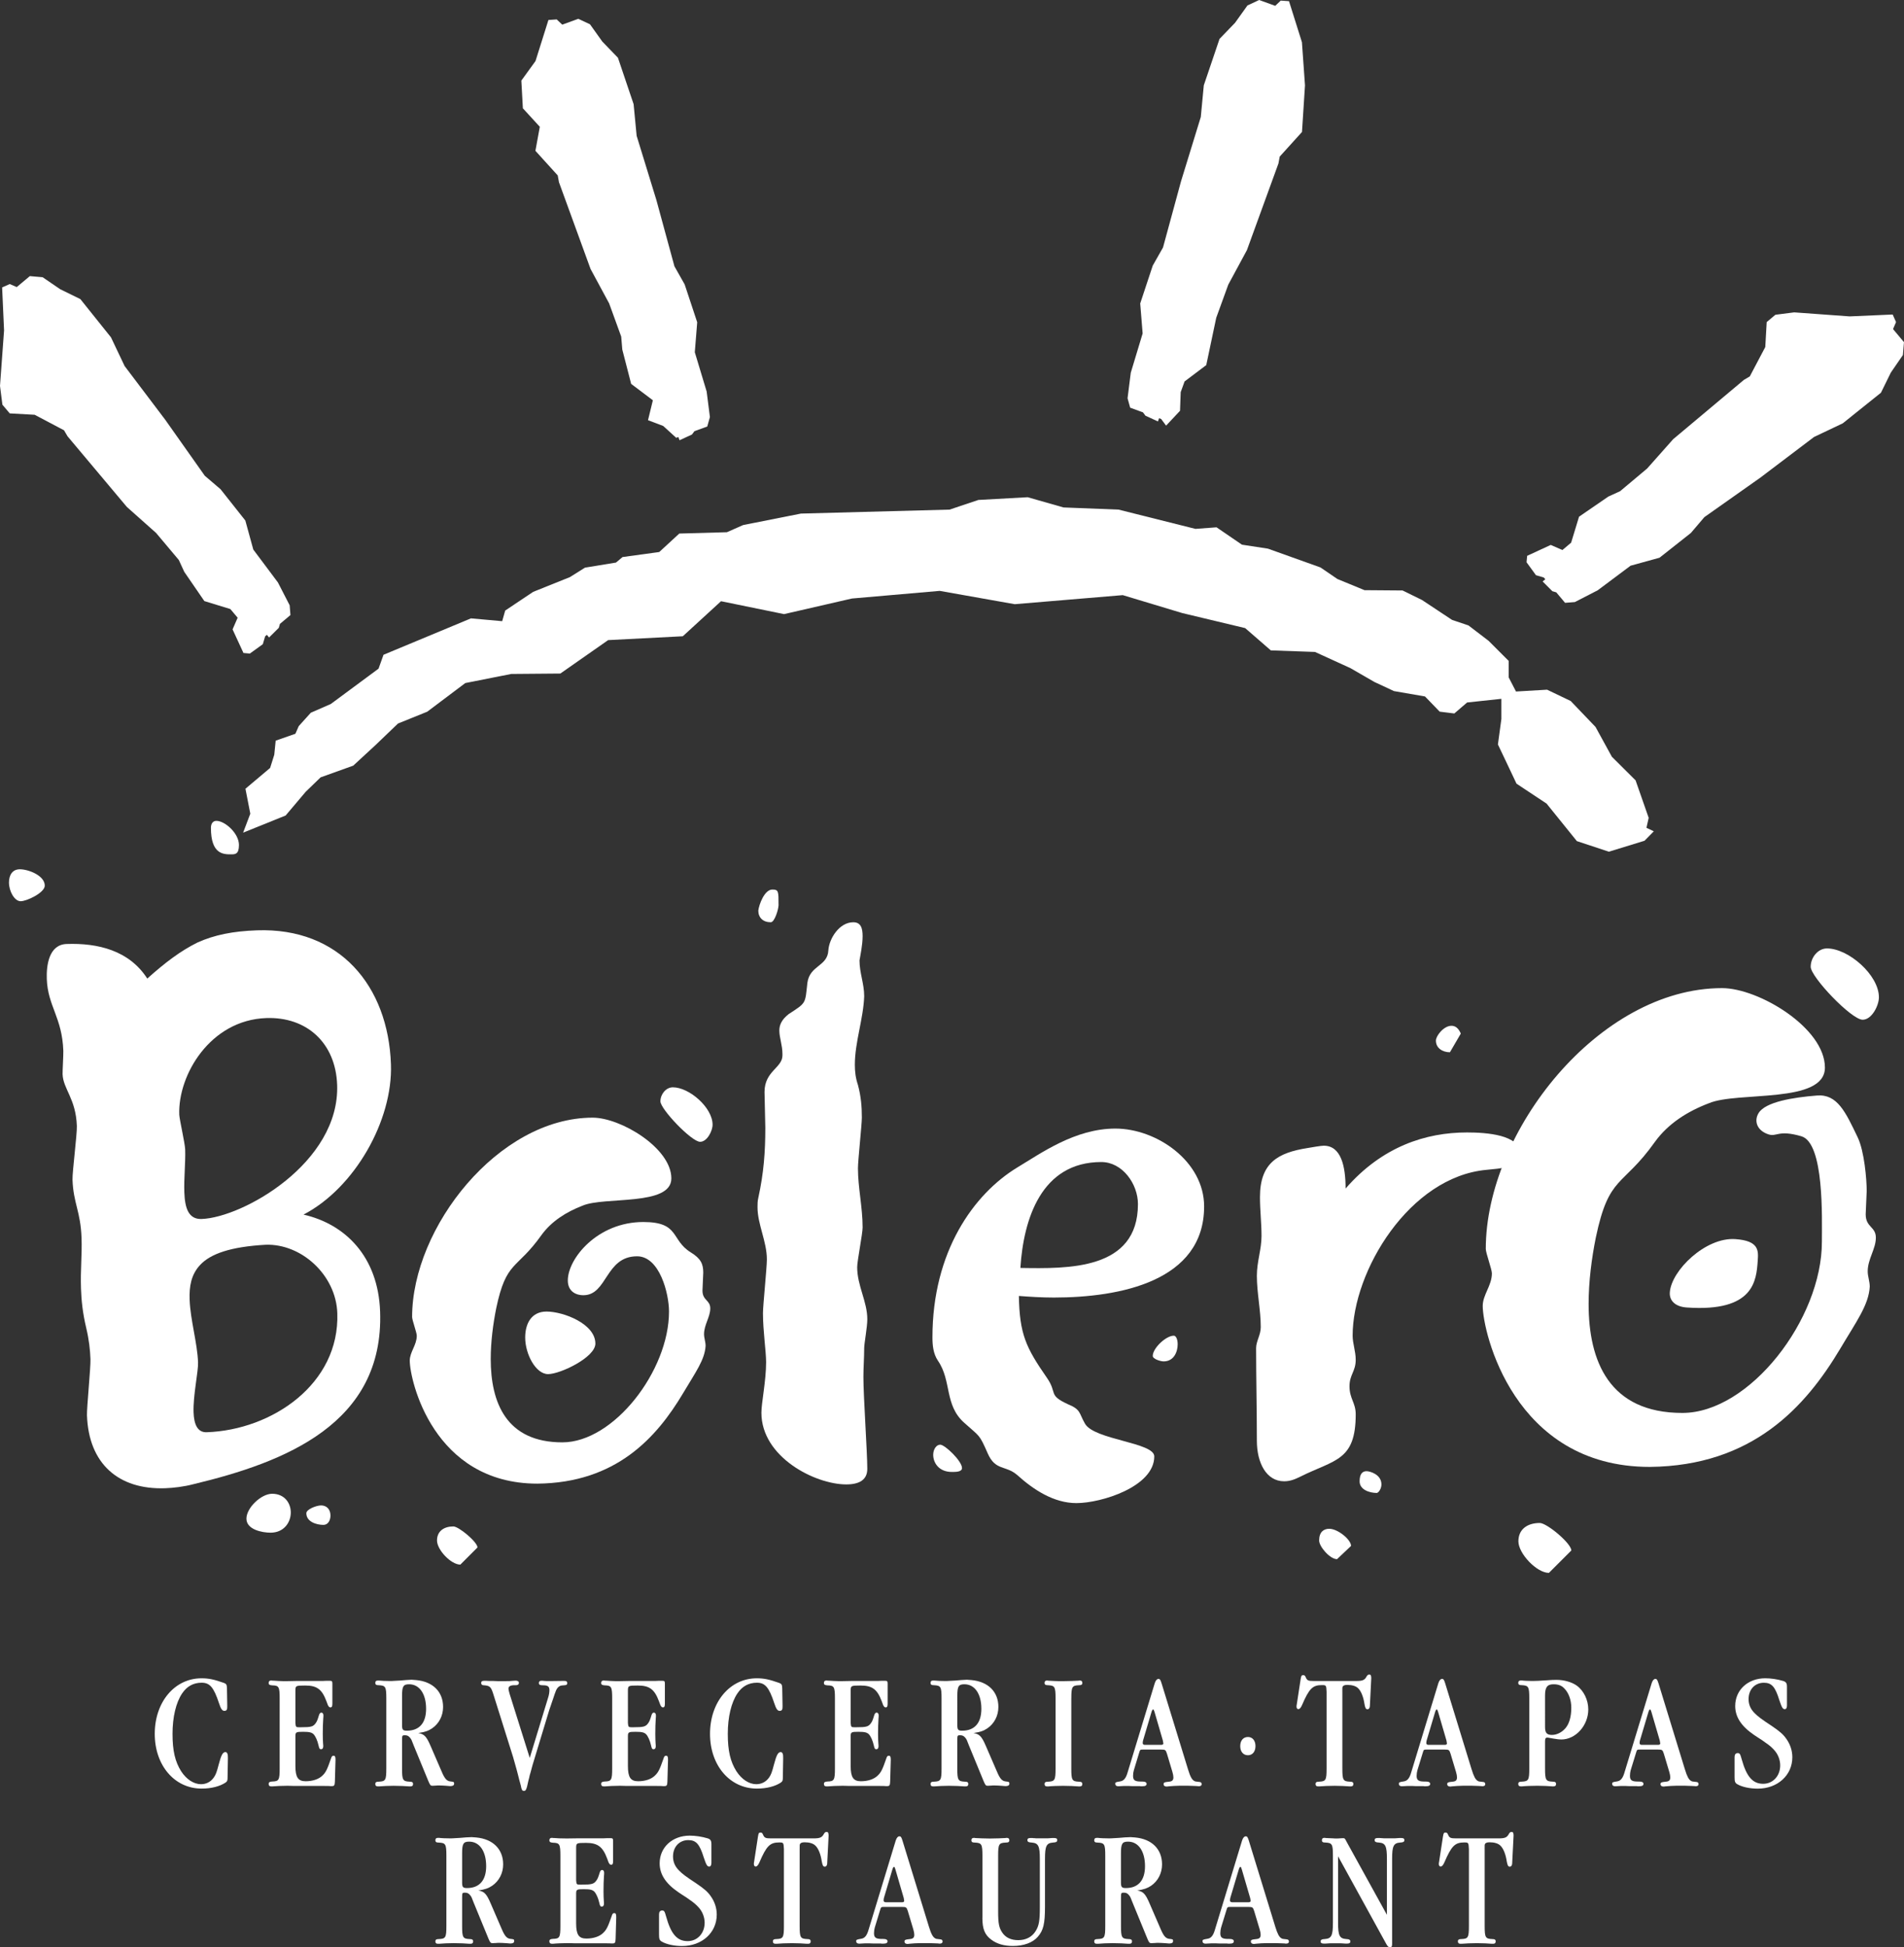 <?xml version="1.0" encoding="utf-8"?>
<!-- Generator: Adobe Illustrator 16.0.0, SVG Export Plug-In . SVG Version: 6.00 Build 0)  -->
<!DOCTYPE svg PUBLIC "-//W3C//DTD SVG 1.1//EN" "http://www.w3.org/Graphics/SVG/1.1/DTD/svg11.dtd">
<svg version="1.1" id="Ebene_1" xmlns="http://www.w3.org/2000/svg" xmlns:xlink="http://www.w3.org/1999/xlink" x="0px" y="0px"
	 width="69.824px" height="71.402px" viewBox="0 0 69.824 71.402" enable-background="new 0 0 69.824 71.402" xml:space="preserve">
<rect x="0" y="0" width="69.824" height="71.402" fill="#333333" stroke="none"/>
<g>
	<defs>
		<rect id="SVGID_1_" y="0" width="69.824" height="71.402"/>
	</defs>
	<clipPath id="SVGID_2_">
		<use xlink:href="#SVGID_1_"  overflow="visible"/>
	</clipPath>
	<path clip-path="url(#SVGID_2_)" fill="#FFFFFF" d="M16.947,67.952c0-0.352,0.046-0.427,0.259-0.427c0.381,0,0.623,0.353,0.623,0.9
		c0,0.519-0.248,0.802-0.703,0.802c-0.15,0-0.179-0.035-0.179-0.208V67.952z M17.091,67.369l-0.214,0.018l-0.207,0.012
		c-0.058,0.006-0.121,0.006-0.185,0.006c-0.115,0-0.306-0.006-0.381-0.018h-0.046c-0.063,0-0.092,0.029-0.092,0.087
		c0,0.063,0.035,0.087,0.132,0.087c0.243,0.011,0.272,0.057,0.272,0.478v2.579c0,0.422-0.029,0.469-0.272,0.479
		c-0.097,0-0.132,0.022-0.132,0.086c0,0.058,0.029,0.087,0.092,0.087h0.046c0.098-0.012,0.375-0.023,0.531-0.023
		c0.202,0,0.473,0.012,0.577,0.023h0.046c0.063,0,0.093-0.029,0.093-0.087c0-0.063-0.035-0.086-0.133-0.086
		c-0.242-0.011-0.271-0.058-0.271-0.479v-1.026c0-0.185,0.005-0.196,0.098-0.196c0.092,0,0.138,0.023,0.196,0.092
		c0.052,0.069,0.046,0.052,0.138,0.294l0.537,1.306c0.063,0.143,0.075,0.16,0.156,0.16c0.011,0,0.057-0.006,0.115-0.006
		c0.035-0.006,0.075-0.006,0.127-0.006c0.063,0,0.156,0.006,0.254,0.012c0.057,0.007,0.127,0.012,0.144,0.012
		c0.098,0,0.144-0.029,0.144-0.087c0-0.069-0.006-0.069-0.15-0.085c-0.121-0.019-0.196-0.1-0.306-0.358l-0.409-0.947
		c-0.15-0.346-0.231-0.432-0.45-0.466c0.254-0.041,0.369-0.082,0.507-0.174c0.254-0.173,0.404-0.462,0.404-0.784
		c0-0.56-0.375-0.929-0.986-0.987c-0.092-0.005-0.156-0.012-0.168-0.012L17.091,67.369z"/>
	<path clip-path="url(#SVGID_2_)" fill="#FFFFFF" d="M21.128,67.773c0-0.197,0.006-0.202,0.363-0.202
		c0.427,0,0.612,0.14,0.774,0.572l0.051,0.138c0,0.006,0.006,0.018,0.012,0.023c0.023,0.046,0.052,0.069,0.081,0.069
		c0.057,0,0.075-0.035,0.075-0.139v-0.732c0-0.087-0.018-0.104-0.087-0.104h-0.15c-0.081,0.006-0.15,0.006-0.202,0.006h-0.899
		l-0.364,0.005c-0.098,0-0.116,0-0.277-0.005c-0.167-0.012-0.179-0.012-0.219-0.012c-0.018-0.006-0.035-0.006-0.046-0.006
		c-0.064,0-0.093,0.029-0.093,0.093c0,0.057,0.035,0.08,0.133,0.086c0.242,0.006,0.271,0.052,0.271,0.479v2.567
		c0,0.427-0.029,0.474-0.271,0.479c-0.098,0.006-0.133,0.028-0.133,0.087c0,0.063,0.029,0.092,0.093,0.092h0.046
		c0.092-0.012,0.369-0.023,0.525-0.023c0,0,0.144,0,0.277,0.007h0.132h0.958c0.121,0,0.214,0,0.237,0.005h0.051
		c0.087,0,0.104-0.029,0.11-0.161l0.023-0.802c0-0.116-0.017-0.15-0.075-0.15c-0.04,0-0.069,0.029-0.086,0.092
		c-0.145,0.415-0.191,0.515-0.324,0.641c-0.132,0.127-0.352,0.201-0.611,0.201c-0.277,0-0.375-0.144-0.375-0.559v-1.085
		c0-0.155,0.023-0.166,0.283-0.166c0.23,0,0.317,0.023,0.386,0.091c0.069,0.075,0.139,0.227,0.179,0.404
		c0.023,0.11,0.041,0.144,0.092,0.144c0.052,0,0.081-0.04,0.081-0.109c0-0.018,0-0.057-0.005-0.098
		c-0.006-0.093-0.012-0.195-0.012-0.357c0-0.191,0.006-0.416,0.017-0.561c0.006-0.046,0.006-0.08,0.006-0.12
		c0-0.059-0.029-0.099-0.075-0.099c-0.04,0-0.069,0.035-0.086,0.092c-0.058,0.191-0.076,0.226-0.122,0.294
		c-0.092,0.128-0.167,0.151-0.531,0.151h-0.086c-0.104,0-0.116-0.011-0.127-0.156V67.773z"/>
	<path clip-path="url(#SVGID_2_)" fill="#FFFFFF" d="M26.089,67.617c0-0.132-0.035-0.179-0.138-0.213
		c-0.214-0.063-0.445-0.099-0.658-0.099c-0.635,0-1.102,0.427-1.102,1.015c0,0.405,0.225,0.746,0.692,1.063l0.139,0.093l0.144,0.092
		l0.139,0.099c0.115,0.075,0.224,0.168,0.317,0.271c0.138,0.15,0.219,0.358,0.219,0.561c0,0.387-0.265,0.674-0.623,0.674
		c-0.387,0-0.612-0.259-0.791-0.905c-0.051-0.184-0.069-0.219-0.144-0.219c-0.075,0-0.115,0.052-0.115,0.144v0.739
		c0,0.156,0.017,0.207,0.092,0.253c0.173,0.105,0.462,0.167,0.756,0.167c0.727,0,1.269-0.489,1.269-1.153
		c0-0.236-0.075-0.473-0.225-0.68c-0.109-0.157-0.236-0.266-0.525-0.462c-0.386-0.254-0.508-0.346-0.634-0.474
		c-0.145-0.144-0.22-0.312-0.22-0.514c0-0.352,0.231-0.6,0.56-0.6c0.283,0,0.415,0.144,0.565,0.629
		c0.093,0.277,0.127,0.341,0.202,0.341c0.052,0,0.081-0.048,0.081-0.139V67.617z"/>
	<path clip-path="url(#SVGID_2_)" fill="#FFFFFF" d="M29.325,67.797c0-0.162,0-0.15,0.012-0.18c0.017-0.046,0.075-0.068,0.173-0.068
		c0.167,0,0.305,0.04,0.386,0.116c0.11,0.097,0.202,0.315,0.242,0.594c0.029,0.143,0.047,0.179,0.11,0.184
		c0.046,0,0.081-0.041,0.087-0.108l0.052-1.022v-0.029c-0.006-0.092-0.023-0.114-0.076-0.114c-0.04,0-0.063,0.017-0.092,0.063
		c-0.075,0.145-0.15,0.173-0.398,0.173h-1.54c-0.208,0-0.248-0.018-0.3-0.139c-0.023-0.058-0.046-0.075-0.087-0.075
		c-0.069,0-0.075,0.018-0.098,0.15l-0.144,0.94c-0.006,0.029-0.006,0.023-0.006,0.069c0,0.051,0.029,0.087,0.064,0.087
		c0.052,0,0.092-0.048,0.138-0.149c0.26-0.606,0.387-0.734,0.727-0.734c0.156,0,0.161,0.006,0.173,0.243v2.82
		c0,0.423-0.029,0.469-0.271,0.479c-0.098,0-0.133,0.023-0.133,0.086c0,0.058,0.029,0.087,0.093,0.087h0.046
		c0.104-0.012,0.375-0.022,0.559-0.022c0.173,0,0.45,0.011,0.548,0.022h0.047c0.063,0,0.092-0.029,0.092-0.087
		c0-0.063-0.035-0.086-0.133-0.086c-0.242-0.011-0.271-0.057-0.271-0.479V67.797z"/>
	<path clip-path="url(#SVGID_2_)" fill="#FFFFFF" d="M32.484,69.747c-0.051,0-0.08-0.023-0.08-0.064
		c0-0.022,0.005-0.068,0.011-0.092l0.312-1.05c0.017-0.058,0.04-0.092,0.058-0.092c0.011,0,0.028,0.016,0.034,0.046
		c0,0.005,0.006,0.022,0.017,0.046l0.306,1.05c0.017,0.104,0.017,0.092,0.017,0.11c0,0.022-0.028,0.046-0.069,0.046H32.484z
		 M32.271,70.047c0.041-0.133,0.035-0.128,0.179-0.128h0.623c0.161,0,0.173,0.013,0.219,0.151l0.202,0.674
		c0.023,0.075,0.035,0.144,0.035,0.197c0,0.103-0.047,0.144-0.15,0.155c-0.185,0.018-0.214,0.034-0.208,0.098
		c0,0.052,0.046,0.082,0.104,0.082c0.017,0,0.04,0,0.069-0.007c0.121-0.012,0.283-0.023,0.398-0.023h0.334
		c0.155,0.007,0.277,0.007,0.334,0.012c0.023,0.006,0.041,0.006,0.053,0.006c0.069,0,0.104-0.028,0.104-0.075
		c0-0.046-0.022-0.074-0.068-0.08c-0.174-0.018-0.167-0.018-0.208-0.041c-0.081-0.047-0.145-0.161-0.226-0.428l-0.969-3.154
		c-0.04-0.127-0.058-0.156-0.115-0.156c-0.052,0-0.099,0.052-0.133,0.156l-0.992,3.259c-0.064,0.225-0.144,0.323-0.277,0.341
		c-0.168,0.029-0.185,0.035-0.179,0.098c0,0.053,0.052,0.087,0.121,0.081l0.202-0.011h0.167c0.127,0.005,0.064,0.005,0.197,0.005
		h0.213c0,0,0.012,0,0.029,0.006h0.063c0.11,0,0.156-0.028,0.156-0.087c0-0.057-0.052-0.086-0.167-0.086
		c-0.254,0.006-0.329-0.04-0.329-0.208c0-0.075,0.011-0.148,0.028-0.208L32.271,70.047z"/>
	<path clip-path="url(#SVGID_2_)" fill="#FFFFFF" d="M36.026,70.312c0,0.415,0.086,0.629,0.329,0.809
		c0.207,0.155,0.467,0.229,0.79,0.229c0.398,0,0.727-0.121,0.912-0.335c0.207-0.235,0.265-0.478,0.265-1.106V68.16
		c0-0.474,0.052-0.583,0.294-0.601c0.116-0.006,0.156-0.027,0.156-0.092c0-0.052-0.035-0.075-0.115-0.075h-0.069
		c-0.155,0.012-0.15,0.012-0.266,0.012h-0.189h-0.14l-0.046-0.006h-0.04l-0.046-0.006h-0.07c-0.08,0-0.114,0.023-0.114,0.075
		c0,0.064,0.04,0.086,0.155,0.092c0.248,0.018,0.301,0.127,0.301,0.601v1.754c0,0.513-0.029,0.691-0.156,0.894
		c-0.133,0.214-0.358,0.329-0.635,0.329c-0.26,0-0.461-0.092-0.582-0.271c-0.122-0.174-0.156-0.341-0.156-0.773v-2.054
		c0-0.421,0.029-0.468,0.271-0.479c0.104,0,0.14-0.022,0.14-0.086c0-0.058-0.029-0.087-0.093-0.087c-0.012,0-0.029,0-0.053,0.006
		c-0.081,0.006-0.375,0.018-0.57,0.018c-0.162,0-0.461-0.012-0.536-0.018c-0.019-0.006-0.035-0.006-0.047-0.006
		c-0.063,0-0.093,0.029-0.093,0.087c0,0.063,0.035,0.086,0.134,0.086c0.241,0.012,0.271,0.059,0.271,0.479V70.312z"/>
	<path clip-path="url(#SVGID_2_)" fill="#FFFFFF" d="M41.108,67.952c0-0.352,0.046-0.427,0.26-0.427c0.381,0,0.622,0.353,0.622,0.9
		c0,0.519-0.247,0.802-0.702,0.802c-0.15,0-0.18-0.035-0.18-0.208V67.952z M41.253,67.369l-0.213,0.018l-0.208,0.012
		c-0.059,0.006-0.121,0.006-0.186,0.006c-0.115,0-0.305-0.006-0.38-0.018H40.22c-0.063,0-0.092,0.029-0.092,0.087
		c0,0.063,0.035,0.087,0.133,0.087c0.242,0.011,0.271,0.057,0.271,0.478v2.579c0,0.422-0.028,0.469-0.271,0.479
		c-0.098,0-0.133,0.022-0.133,0.086c0,0.058,0.028,0.087,0.092,0.087h0.047c0.098-0.012,0.375-0.023,0.53-0.023
		c0.202,0,0.473,0.012,0.577,0.023h0.046c0.063,0,0.093-0.029,0.093-0.087c0-0.063-0.035-0.086-0.133-0.086
		c-0.242-0.011-0.271-0.058-0.271-0.479v-1.026c0-0.185,0.006-0.196,0.099-0.196c0.092,0,0.138,0.023,0.195,0.092
		c0.053,0.069,0.046,0.052,0.14,0.294l0.536,1.306c0.063,0.143,0.074,0.16,0.155,0.16c0.012,0,0.059-0.006,0.115-0.006
		c0.035-0.006,0.075-0.006,0.127-0.006c0.064,0,0.156,0.006,0.254,0.012c0.059,0.007,0.127,0.012,0.145,0.012
		c0.098,0,0.144-0.029,0.144-0.087c0-0.069-0.005-0.069-0.149-0.085c-0.121-0.019-0.196-0.1-0.306-0.358l-0.41-0.947
		c-0.149-0.346-0.23-0.432-0.449-0.466c0.254-0.041,0.368-0.082,0.508-0.174c0.253-0.173,0.402-0.462,0.402-0.784
		c0-0.56-0.375-0.929-0.985-0.987c-0.092-0.005-0.156-0.012-0.167-0.012L41.253,67.369z"/>
	<path clip-path="url(#SVGID_2_)" fill="#FFFFFF" d="M45.186,69.747c-0.051,0-0.08-0.023-0.08-0.064
		c0-0.022,0.005-0.068,0.011-0.092l0.313-1.05c0.017-0.058,0.04-0.092,0.058-0.092c0.011,0,0.028,0.016,0.034,0.046
		c0,0.005,0.006,0.022,0.017,0.046l0.307,1.05c0.018,0.104,0.018,0.092,0.018,0.11c0,0.022-0.029,0.046-0.07,0.046H45.186z
		 M44.973,70.047c0.04-0.133,0.035-0.128,0.179-0.128h0.623c0.161,0,0.173,0.013,0.219,0.151l0.202,0.674
		c0.023,0.075,0.035,0.144,0.035,0.197c0,0.103-0.047,0.144-0.15,0.155c-0.185,0.018-0.214,0.034-0.208,0.098
		c0,0.052,0.047,0.082,0.104,0.082c0.017,0,0.04,0,0.069-0.007c0.12-0.012,0.282-0.023,0.397-0.023h0.335
		c0.155,0.007,0.277,0.007,0.334,0.012c0.023,0.006,0.041,0.006,0.052,0.006c0.07,0,0.104-0.028,0.104-0.075
		c0-0.046-0.023-0.074-0.069-0.08c-0.173-0.018-0.167-0.018-0.208-0.041c-0.081-0.047-0.144-0.161-0.225-0.428l-0.969-3.154
		c-0.04-0.127-0.059-0.156-0.115-0.156c-0.052,0-0.099,0.052-0.133,0.156l-0.992,3.259c-0.064,0.225-0.145,0.323-0.277,0.341
		c-0.168,0.029-0.185,0.035-0.179,0.098c0,0.053,0.052,0.087,0.121,0.081l0.202-0.011h0.167c0.127,0.005,0.063,0.005,0.195,0.005
		h0.215c0,0,0.011,0,0.028,0.006h0.063c0.109,0,0.155-0.028,0.155-0.087c0-0.057-0.052-0.086-0.167-0.086
		c-0.254,0.006-0.328-0.04-0.328-0.208c0-0.075,0.011-0.148,0.028-0.208L44.973,70.047z"/>
	<path clip-path="url(#SVGID_2_)" fill="#FFFFFF" d="M49.073,68.067l1.771,3.221c0.046,0.08,0.087,0.114,0.127,0.114
		c0.058,0,0.081-0.034,0.081-0.114V68.16c0-0.473,0.052-0.583,0.294-0.601c0.115-0.006,0.156-0.027,0.156-0.092
		c0-0.052-0.035-0.075-0.116-0.075h-0.069c-0.156,0.012-0.149,0.012-0.265,0.012h-0.191c-0.114,0-0.114,0-0.265-0.012h-0.069
		c-0.081,0-0.116,0.023-0.116,0.075c0,0.064,0.041,0.086,0.156,0.092c0.242,0.018,0.294,0.128,0.294,0.601v2.048l-1.477-2.676
		c-0.069-0.134-0.069-0.134-0.145-0.134c-0.011,0-0.063,0.006-0.098,0.006c-0.063,0.006-0.098,0.006-0.144,0.006
		c-0.013,0-0.059,0-0.115-0.006c-0.019,0-0.064,0-0.146-0.006c-0.052,0-0.092-0.006-0.121-0.006
		c-0.017-0.006-0.033-0.006-0.046-0.006c-0.063,0-0.092,0.029-0.092,0.087c0,0.063,0.034,0.086,0.132,0.086
		c0.243,0.012,0.272,0.059,0.272,0.479v2.458c0,0.472-0.052,0.582-0.295,0.6c-0.115,0.005-0.156,0.028-0.156,0.092
		c0,0.051,0.035,0.075,0.116,0.075h0.068c0.156-0.011,0.15-0.011,0.267-0.011h0.189c0.115,0,0.11,0,0.266,0.011h0.069
		c0.08,0,0.115-0.024,0.115-0.075c0-0.063-0.04-0.087-0.156-0.092c-0.241-0.018-0.294-0.128-0.294-0.6V68.067z"/>
	<path clip-path="url(#SVGID_2_)" fill="#FFFFFF" d="M54.445,67.797c0-0.162,0-0.15,0.011-0.18c0.018-0.046,0.075-0.068,0.173-0.068
		c0.168,0,0.307,0.04,0.387,0.116c0.11,0.097,0.202,0.315,0.242,0.594c0.029,0.143,0.047,0.179,0.11,0.184
		c0.046,0,0.081-0.041,0.086-0.108l0.052-1.022v-0.029c-0.005-0.092-0.022-0.114-0.075-0.114c-0.04,0-0.063,0.017-0.092,0.063
		c-0.075,0.145-0.149,0.173-0.397,0.173h-1.54c-0.208,0-0.248-0.018-0.3-0.139c-0.023-0.058-0.048-0.075-0.088-0.075
		c-0.068,0-0.074,0.018-0.098,0.15l-0.144,0.94c-0.007,0.029-0.007,0.023-0.007,0.069c0,0.051,0.029,0.087,0.064,0.087
		c0.052,0,0.092-0.048,0.138-0.149c0.261-0.606,0.388-0.734,0.728-0.734c0.156,0,0.161,0.006,0.173,0.243v2.82
		c0,0.423-0.029,0.469-0.271,0.479c-0.098,0-0.133,0.023-0.133,0.086c0,0.058,0.029,0.087,0.092,0.087h0.048
		c0.104-0.012,0.375-0.022,0.559-0.022c0.173,0,0.45,0.011,0.548,0.022h0.046c0.064,0,0.093-0.029,0.093-0.087
		c0-0.063-0.034-0.086-0.133-0.086c-0.242-0.011-0.271-0.057-0.271-0.479V67.797z"/>
	<path clip-path="url(#SVGID_2_)" fill="#FFFFFF" d="M8.323,61.894c-0.006-0.127-0.023-0.156-0.115-0.19
		c-0.364-0.127-0.548-0.168-0.82-0.168c-0.98,0-1.713,0.866-1.713,2.037c0,1.159,0.727,2.007,1.719,2.007
		c0.352,0,0.669-0.08,0.883-0.224c0.057-0.047,0.069-0.064,0.069-0.197l0.012-0.691c0.005-0.162-0.029-0.231-0.098-0.226
		c-0.093,0.006-0.151,0.115-0.243,0.468c-0.069,0.266-0.104,0.363-0.179,0.467c-0.109,0.156-0.276,0.242-0.467,0.242
		c-0.265,0-0.536-0.179-0.727-0.473c-0.225-0.357-0.317-0.756-0.317-1.373s0.127-1.147,0.352-1.482
		c0.173-0.26,0.415-0.393,0.715-0.393c0.3,0,0.444,0.167,0.635,0.744c0.069,0.214,0.121,0.288,0.196,0.288
		c0.086,0,0.115-0.04,0.109-0.19L8.323,61.894z"/>
	<path clip-path="url(#SVGID_2_)" fill="#FFFFFF" d="M10.833,62.003c0-0.195,0.006-0.202,0.363-0.202
		c0.427,0,0.612,0.14,0.773,0.571l0.052,0.138c0,0.007,0.006,0.019,0.012,0.024c0.023,0.046,0.052,0.069,0.081,0.069
		c0.057,0,0.075-0.035,0.075-0.139v-0.732c0-0.087-0.018-0.104-0.087-0.104h-0.15c-0.081,0.006-0.15,0.006-0.202,0.006h-0.9
		l-0.363,0.007c-0.098,0-0.116,0-0.277-0.007c-0.167-0.012-0.179-0.012-0.219-0.012c-0.018-0.005-0.035-0.005-0.047-0.005
		c-0.063,0-0.092,0.028-0.092,0.092c0,0.058,0.035,0.08,0.133,0.086c0.242,0.006,0.271,0.052,0.271,0.479v2.567
		c0,0.427-0.029,0.473-0.271,0.479c-0.098,0.006-0.133,0.029-0.133,0.087c0,0.063,0.029,0.092,0.092,0.092h0.047
		c0.092-0.011,0.369-0.022,0.525-0.022c0,0,0.144,0,0.276,0.006h0.133h0.958c0.121,0,0.213,0,0.236,0.006h0.052
		c0.087,0,0.104-0.029,0.11-0.162l0.023-0.802c0-0.116-0.017-0.15-0.075-0.15c-0.04,0-0.069,0.029-0.087,0.092
		c-0.144,0.416-0.19,0.515-0.322,0.641c-0.133,0.127-0.352,0.203-0.612,0.203c-0.277,0-0.375-0.145-0.375-0.561v-1.085
		c0-0.155,0.023-0.167,0.283-0.167c0.23,0,0.317,0.023,0.386,0.092c0.069,0.075,0.139,0.227,0.179,0.404
		c0.023,0.11,0.04,0.145,0.092,0.145c0.052,0,0.081-0.041,0.081-0.109c0-0.018,0-0.059-0.006-0.099
		c-0.006-0.092-0.011-0.195-0.011-0.357c0-0.191,0.005-0.416,0.017-0.561c0.006-0.046,0.006-0.079,0.006-0.12
		c0-0.058-0.029-0.099-0.075-0.099c-0.041,0-0.069,0.035-0.087,0.093c-0.057,0.19-0.075,0.226-0.121,0.294
		c-0.092,0.128-0.167,0.15-0.531,0.15H10.96c-0.104,0-0.115-0.012-0.127-0.156V62.003z"/>
	<path clip-path="url(#SVGID_2_)" fill="#FFFFFF" d="M14.744,62.183c0-0.353,0.046-0.428,0.259-0.428c0.381,0,0.623,0.353,0.623,0.9
		c0,0.519-0.248,0.802-0.703,0.802c-0.15,0-0.179-0.035-0.179-0.208V62.183z M14.888,61.6l-0.214,0.018l-0.207,0.011
		c-0.058,0.006-0.121,0.006-0.185,0.006c-0.115,0-0.305-0.006-0.38-0.017h-0.047c-0.063,0-0.092,0.028-0.092,0.086
		c0,0.063,0.035,0.086,0.133,0.086c0.242,0.012,0.271,0.058,0.271,0.479v2.578c0,0.422-0.029,0.468-0.271,0.479
		c-0.098,0-0.133,0.023-0.133,0.086c0,0.058,0.029,0.087,0.092,0.087h0.047c0.098-0.011,0.375-0.022,0.53-0.022
		c0.202,0,0.473,0.012,0.577,0.022h0.046c0.064,0,0.093-0.029,0.093-0.087c0-0.063-0.035-0.086-0.133-0.086
		c-0.242-0.012-0.271-0.058-0.271-0.479V63.82c0-0.186,0.006-0.196,0.098-0.196c0.092,0,0.138,0.023,0.196,0.092
		c0.052,0.069,0.046,0.053,0.138,0.294l0.537,1.305c0.064,0.145,0.075,0.162,0.156,0.162c0.011,0,0.058-0.007,0.115-0.007
		c0.035-0.005,0.075-0.005,0.127-0.005c0.064,0,0.156,0.005,0.254,0.012c0.058,0.006,0.127,0.012,0.144,0.012
		c0.098,0,0.144-0.029,0.144-0.087c0-0.069-0.005-0.069-0.15-0.087c-0.121-0.018-0.196-0.099-0.305-0.357l-0.41-0.947
		c-0.15-0.346-0.231-0.432-0.45-0.467c0.254-0.04,0.369-0.08,0.508-0.173c0.254-0.173,0.403-0.461,0.403-0.784
		c0-0.56-0.375-0.929-0.986-0.986c-0.092-0.007-0.156-0.013-0.167-0.013L14.888,61.6z"/>
	<path clip-path="url(#SVGID_2_)" fill="#FFFFFF" d="M19.427,64.455l-0.733-2.331c-0.028-0.092-0.046-0.167-0.046-0.213
		c0-0.081,0.081-0.127,0.231-0.121c0.098,0.005,0.15-0.023,0.15-0.087c0-0.052-0.046-0.081-0.121-0.081
		c-0.017,0-0.058,0.006-0.104,0.006c-0.087,0.012-0.156,0.012-0.271,0.012h-0.144h-0.145L18.1,61.634c-0.127,0-0.225,0-0.271-0.006
		h-0.075c-0.075,0-0.109,0.023-0.109,0.081c0,0.046,0.034,0.081,0.08,0.081c0.248,0.017,0.283,0.051,0.381,0.374l0.709,2.256
		c0.029,0.093,0.07,0.249,0.127,0.45c0.035,0.144,0.076,0.276,0.104,0.404c0.023,0.087,0.041,0.149,0.052,0.19
		c0.029,0.161,0.052,0.201,0.115,0.201c0.058,0,0.081-0.034,0.116-0.161c0.063-0.283,0.04-0.179,0.075-0.312l0.023-0.104
		l0.029-0.098c0.04-0.149,0.069-0.259,0.075-0.276l0.611-2.014l0.046-0.133l0.047-0.139l0.046-0.133
		c0.04-0.133,0.081-0.237,0.109-0.311c0.052-0.115,0.127-0.18,0.225-0.186c0.168-0.011,0.185-0.017,0.185-0.092
		c0-0.052-0.029-0.075-0.11-0.075l-0.473,0.006c-0.178,0-0.225,0-0.271-0.006c-0.04-0.006-0.069-0.006-0.086-0.006
		c-0.064,0-0.098,0.029-0.098,0.075c-0.006,0.069,0.034,0.092,0.15,0.092c0.179,0,0.236,0.046,0.236,0.179
		c0,0.075-0.017,0.186-0.046,0.271L19.427,64.455z"/>
	<path clip-path="url(#SVGID_2_)" fill="#FFFFFF" d="M23.027,62.003c0-0.195,0.006-0.202,0.363-0.202
		c0.427,0,0.612,0.14,0.773,0.571l0.052,0.138c0,0.007,0.006,0.019,0.012,0.024c0.023,0.046,0.052,0.069,0.081,0.069
		c0.057,0,0.075-0.035,0.075-0.139v-0.732c0-0.087-0.018-0.104-0.087-0.104h-0.15c-0.08,0.006-0.15,0.006-0.202,0.006h-0.9
		l-0.363,0.007c-0.098,0-0.116,0-0.277-0.007c-0.167-0.012-0.179-0.012-0.219-0.012c-0.018-0.005-0.035-0.005-0.047-0.005
		c-0.063,0-0.092,0.028-0.092,0.092c0,0.058,0.035,0.08,0.133,0.086c0.242,0.006,0.271,0.052,0.271,0.479v2.567
		c0,0.427-0.029,0.473-0.271,0.479c-0.098,0.006-0.133,0.029-0.133,0.087c0,0.063,0.029,0.092,0.092,0.092h0.047
		c0.092-0.011,0.369-0.022,0.525-0.022c0,0,0.144,0,0.276,0.006h0.133h0.958c0.121,0,0.213,0,0.237,0.006h0.051
		c0.087,0,0.104-0.029,0.11-0.162l0.023-0.802c0-0.116-0.017-0.15-0.075-0.15c-0.04,0-0.069,0.029-0.086,0.092
		c-0.145,0.416-0.191,0.515-0.324,0.641c-0.132,0.127-0.351,0.203-0.611,0.203c-0.277,0-0.375-0.145-0.375-0.561v-1.085
		c0-0.155,0.023-0.167,0.283-0.167c0.23,0,0.317,0.023,0.386,0.092c0.069,0.075,0.139,0.227,0.179,0.404
		c0.023,0.11,0.04,0.145,0.092,0.145c0.052,0,0.081-0.041,0.081-0.109c0-0.018,0-0.059-0.006-0.099
		c-0.005-0.092-0.011-0.195-0.011-0.357c0-0.191,0.006-0.416,0.017-0.561c0.006-0.046,0.006-0.079,0.006-0.12
		c0-0.058-0.029-0.099-0.075-0.099c-0.041,0-0.069,0.035-0.087,0.093c-0.057,0.19-0.075,0.226-0.121,0.294
		c-0.092,0.128-0.167,0.15-0.531,0.15h-0.086c-0.104,0-0.115-0.012-0.127-0.156V62.003z"/>
	<path clip-path="url(#SVGID_2_)" fill="#FFFFFF" d="M28.686,61.894c-0.006-0.127-0.023-0.156-0.115-0.19
		c-0.364-0.127-0.548-0.168-0.819-0.168c-0.981,0-1.714,0.866-1.714,2.037c0,1.159,0.727,2.007,1.719,2.007
		c0.352,0,0.67-0.08,0.883-0.224c0.058-0.047,0.069-0.064,0.069-0.197l0.012-0.691c0.006-0.162-0.029-0.231-0.098-0.226
		c-0.093,0.006-0.15,0.115-0.243,0.468c-0.069,0.266-0.104,0.363-0.178,0.467c-0.11,0.156-0.277,0.242-0.468,0.242
		c-0.265,0-0.536-0.179-0.727-0.473c-0.225-0.357-0.317-0.756-0.317-1.373s0.127-1.147,0.352-1.482
		c0.173-0.26,0.415-0.393,0.715-0.393c0.3,0,0.445,0.167,0.635,0.744c0.069,0.214,0.121,0.288,0.196,0.288
		c0.087,0,0.116-0.04,0.11-0.19L28.686,61.894z"/>
	<path clip-path="url(#SVGID_2_)" fill="#FFFFFF" d="M31.196,62.003c0-0.195,0.006-0.202,0.363-0.202
		c0.427,0,0.612,0.14,0.774,0.571l0.051,0.138c0,0.007,0.006,0.019,0.012,0.024c0.023,0.046,0.052,0.069,0.081,0.069
		c0.057,0,0.075-0.035,0.075-0.139v-0.732c0-0.087-0.018-0.104-0.087-0.104h-0.15c-0.081,0.006-0.15,0.006-0.202,0.006h-0.9
		l-0.363,0.007c-0.098,0-0.116,0-0.277-0.007c-0.167-0.012-0.179-0.012-0.219-0.012c-0.018-0.005-0.035-0.005-0.046-0.005
		c-0.064,0-0.093,0.028-0.093,0.092c0,0.058,0.035,0.08,0.133,0.086c0.242,0.006,0.271,0.052,0.271,0.479v2.567
		c0,0.427-0.029,0.473-0.271,0.479c-0.098,0.006-0.133,0.029-0.133,0.087c0,0.063,0.029,0.092,0.093,0.092h0.046
		c0.092-0.011,0.369-0.022,0.525-0.022c0,0,0.144,0,0.277,0.006h0.132h0.958c0.121,0,0.213,0,0.237,0.006h0.051
		c0.087,0,0.104-0.029,0.11-0.162l0.023-0.802c0-0.116-0.017-0.15-0.075-0.15c-0.04,0-0.069,0.029-0.086,0.092
		c-0.145,0.416-0.191,0.515-0.324,0.641c-0.132,0.127-0.352,0.203-0.611,0.203c-0.277,0-0.375-0.145-0.375-0.561v-1.085
		c0-0.155,0.023-0.167,0.283-0.167c0.23,0,0.317,0.023,0.386,0.092c0.069,0.075,0.139,0.227,0.179,0.404
		c0.023,0.11,0.04,0.145,0.092,0.145c0.052,0,0.081-0.041,0.081-0.109c0-0.018,0-0.059-0.005-0.099
		c-0.006-0.092-0.012-0.195-0.012-0.357c0-0.191,0.006-0.416,0.017-0.561c0.006-0.046,0.006-0.079,0.006-0.12
		c0-0.058-0.029-0.099-0.075-0.099c-0.04,0-0.069,0.035-0.087,0.093c-0.057,0.19-0.075,0.226-0.121,0.294
		c-0.092,0.128-0.167,0.15-0.53,0.15h-0.087c-0.104,0-0.115-0.012-0.127-0.156V62.003z"/>
	<path clip-path="url(#SVGID_2_)" fill="#FFFFFF" d="M35.107,62.183c0-0.353,0.046-0.428,0.259-0.428c0.381,0,0.623,0.353,0.623,0.9
		c0,0.519-0.248,0.802-0.703,0.802c-0.15,0-0.179-0.035-0.179-0.208V62.183z M35.251,61.6l-0.214,0.018l-0.207,0.011
		c-0.058,0.006-0.121,0.006-0.185,0.006c-0.115,0-0.306-0.006-0.381-0.017h-0.047c-0.063,0-0.092,0.028-0.092,0.086
		c0,0.063,0.035,0.086,0.133,0.086c0.242,0.012,0.271,0.058,0.271,0.479v2.578c0,0.422-0.029,0.468-0.271,0.479
		c-0.098,0-0.133,0.023-0.133,0.086c0,0.058,0.029,0.087,0.092,0.087h0.047c0.099-0.011,0.376-0.022,0.53-0.022
		c0.202,0,0.475,0.012,0.577,0.022h0.046c0.064,0,0.093-0.029,0.093-0.087c0-0.063-0.034-0.086-0.133-0.086
		c-0.242-0.012-0.271-0.058-0.271-0.479V63.82c0-0.186,0.006-0.196,0.098-0.196s0.138,0.023,0.196,0.092
		c0.052,0.069,0.046,0.053,0.138,0.294l0.537,1.305c0.064,0.145,0.075,0.162,0.156,0.162c0.011,0,0.058-0.007,0.115-0.007
		c0.034-0.005,0.074-0.005,0.127-0.005c0.063,0,0.155,0.005,0.254,0.012c0.058,0.006,0.127,0.012,0.144,0.012
		c0.098,0,0.145-0.029,0.145-0.087c0-0.069-0.006-0.069-0.15-0.087c-0.121-0.018-0.196-0.099-0.305-0.357l-0.41-0.947
		c-0.15-0.346-0.231-0.432-0.45-0.467c0.254-0.04,0.369-0.08,0.508-0.173c0.253-0.173,0.404-0.461,0.404-0.784
		c0-0.56-0.376-0.929-0.987-0.986c-0.092-0.007-0.156-0.013-0.167-0.013L35.251,61.6z"/>
	<path clip-path="url(#SVGID_2_)" fill="#FFFFFF" d="M39.288,62.269c0-0.421,0.029-0.467,0.271-0.479
		c0.098,0,0.133-0.022,0.133-0.086c0-0.058-0.029-0.087-0.092-0.087c-0.012,0-0.029,0-0.047,0.006
		c-0.086,0.006-0.375,0.018-0.577,0.018c-0.092,0-0.207,0-0.312-0.006c-0.149-0.006-0.179-0.012-0.219-0.012
		c-0.018-0.006-0.035-0.006-0.046-0.006c-0.064,0-0.093,0.029-0.093,0.087c0,0.063,0.035,0.086,0.133,0.086
		c0.242,0.013,0.271,0.059,0.271,0.479v2.579c0,0.421-0.028,0.467-0.271,0.479c-0.098,0-0.133,0.023-0.133,0.086
		c0,0.059,0.028,0.087,0.093,0.087h0.046c0.098-0.012,0.375-0.022,0.536-0.022c0.196,0,0.467,0.011,0.571,0.022h0.047
		c0.063,0,0.092-0.028,0.092-0.087c0-0.063-0.035-0.086-0.133-0.086c-0.242-0.012-0.271-0.058-0.271-0.479V62.269z"/>
	<path clip-path="url(#SVGID_2_)" fill="#FFFFFF" d="M41.987,63.976c-0.053,0-0.081-0.022-0.081-0.063
		c0-0.023,0.005-0.07,0.011-0.093l0.312-1.051c0.018-0.057,0.04-0.092,0.058-0.092c0.012,0,0.028,0.019,0.035,0.046
		c0,0.006,0.006,0.023,0.017,0.046l0.306,1.051c0.018,0.104,0.018,0.093,0.018,0.109c0,0.023-0.028,0.046-0.069,0.046H41.987z
		 M41.772,64.276c0.04-0.134,0.035-0.127,0.18-0.127h0.623c0.161,0,0.173,0.011,0.219,0.149l0.202,0.675
		c0.022,0.075,0.035,0.146,0.035,0.196c0,0.104-0.047,0.146-0.15,0.156c-0.185,0.017-0.214,0.035-0.208,0.098
		c0,0.052,0.046,0.081,0.104,0.081c0.017,0,0.04,0,0.068-0.006c0.121-0.011,0.283-0.023,0.398-0.023h0.335
		c0.155,0.007,0.276,0.007,0.334,0.013c0.022,0.005,0.041,0.005,0.052,0.005c0.07,0,0.104-0.028,0.104-0.075
		c0-0.046-0.023-0.075-0.069-0.08c-0.173-0.018-0.167-0.018-0.208-0.041c-0.081-0.046-0.145-0.161-0.225-0.427l-0.97-3.156
		c-0.04-0.126-0.058-0.155-0.115-0.155c-0.052,0-0.099,0.053-0.133,0.155l-0.992,3.26c-0.063,0.226-0.145,0.323-0.276,0.342
		c-0.168,0.027-0.186,0.033-0.179,0.097c0,0.053,0.052,0.087,0.12,0.081l0.202-0.011h0.167c0.127,0.006,0.064,0.006,0.196,0.006
		h0.214c0,0,0.011,0,0.029,0.005h0.063c0.11,0,0.156-0.028,0.156-0.086c0-0.059-0.052-0.087-0.167-0.087
		c-0.254,0.006-0.329-0.04-0.329-0.207c0-0.075,0.011-0.15,0.029-0.208L41.772,64.276z"/>
	<path clip-path="url(#SVGID_2_)" fill="#FFFFFF" d="M45.765,63.688c-0.174,0-0.283,0.133-0.283,0.334
		c0,0.202,0.109,0.335,0.283,0.335c0.167,0,0.276-0.133,0.276-0.335C46.041,63.82,45.932,63.688,45.765,63.688"/>
	<path clip-path="url(#SVGID_2_)" fill="#FFFFFF" d="M49.226,62.026c0-0.162,0-0.15,0.012-0.18c0.018-0.046,0.074-0.068,0.172-0.068
		c0.168,0,0.307,0.04,0.388,0.115c0.109,0.098,0.202,0.316,0.242,0.594c0.028,0.145,0.047,0.179,0.109,0.185
		c0.046,0,0.081-0.04,0.087-0.108l0.051-1.022v-0.028c-0.005-0.093-0.022-0.115-0.074-0.115c-0.04,0-0.063,0.018-0.093,0.063
		c-0.074,0.144-0.149,0.173-0.397,0.173h-1.54c-0.208,0-0.248-0.017-0.3-0.139c-0.023-0.058-0.046-0.075-0.087-0.075
		c-0.069,0-0.075,0.018-0.099,0.15l-0.144,0.939c-0.006,0.029-0.006,0.024-0.006,0.07c0,0.052,0.028,0.086,0.063,0.086
		c0.052,0,0.092-0.046,0.139-0.149c0.26-0.605,0.387-0.732,0.727-0.732c0.156,0,0.162,0.005,0.173,0.242v2.82
		c0,0.422-0.029,0.468-0.271,0.479c-0.099,0-0.134,0.023-0.134,0.086c0,0.058,0.029,0.087,0.093,0.087h0.047
		c0.104-0.011,0.375-0.022,0.559-0.022c0.173,0,0.45,0.012,0.548,0.022h0.046c0.064,0,0.094-0.029,0.094-0.087
		c0-0.063-0.035-0.086-0.133-0.086c-0.242-0.012-0.271-0.058-0.271-0.479V62.026z"/>
	<path clip-path="url(#SVGID_2_)" fill="#FFFFFF" d="M52.386,63.976c-0.052,0-0.08-0.022-0.08-0.063c0-0.023,0.005-0.07,0.011-0.093
		l0.313-1.051c0.017-0.057,0.04-0.092,0.057-0.092c0.012,0,0.029,0.019,0.035,0.046c0,0.006,0.006,0.023,0.017,0.046l0.307,1.051
		c0.017,0.104,0.017,0.093,0.017,0.109c0,0.023-0.028,0.046-0.069,0.046H52.386z M52.173,64.276c0.04-0.134,0.034-0.127,0.179-0.127
		h0.623c0.161,0,0.173,0.011,0.219,0.149l0.202,0.675c0.023,0.075,0.035,0.146,0.035,0.196c0,0.104-0.046,0.146-0.15,0.156
		c-0.185,0.017-0.214,0.035-0.208,0.098c0,0.052,0.046,0.081,0.104,0.081c0.017,0,0.04,0,0.068-0.006
		c0.121-0.011,0.283-0.023,0.398-0.023h0.335c0.155,0.007,0.277,0.007,0.334,0.013c0.023,0.005,0.041,0.005,0.052,0.005
		c0.069,0,0.104-0.028,0.104-0.075c0-0.046-0.023-0.075-0.069-0.08c-0.173-0.018-0.167-0.018-0.208-0.041
		c-0.081-0.046-0.144-0.161-0.225-0.427l-0.97-3.156c-0.041-0.126-0.058-0.155-0.114-0.155c-0.053,0-0.1,0.053-0.134,0.155
		l-0.992,3.26c-0.063,0.226-0.145,0.323-0.276,0.342c-0.168,0.027-0.185,0.033-0.179,0.097c0,0.053,0.052,0.087,0.121,0.081
		l0.201-0.011h0.167c0.128,0.006,0.064,0.006,0.196,0.006h0.214c0,0,0.012,0,0.029,0.005h0.063c0.109,0,0.155-0.028,0.155-0.086
		c0-0.059-0.052-0.087-0.167-0.087c-0.254,0.006-0.329-0.04-0.329-0.207c0-0.075,0.012-0.15,0.029-0.208L52.173,64.276z"/>
	<path clip-path="url(#SVGID_2_)" fill="#FFFFFF" d="M56.66,62.164c0-0.3,0.081-0.409,0.311-0.409c0.179,0,0.301,0.047,0.404,0.161
		c0.156,0.162,0.248,0.421,0.248,0.698c0,0.329-0.075,0.588-0.213,0.75c-0.134,0.156-0.317,0.248-0.496,0.248
		c-0.19,0-0.254-0.075-0.254-0.294V62.164z M56.66,63.844c0-0.099,0.022-0.134,0.081-0.134c0.022,0,0.063,0.007,0.092,0.013
		c0.058,0.011,0.109,0.017,0.162,0.028c0.104,0.018,0.202,0.029,0.259,0.029c0.531,0,0.992-0.514,0.992-1.102
		c0-0.347-0.167-0.692-0.427-0.877c-0.179-0.127-0.462-0.208-0.744-0.208c-0.109,0-0.226,0.006-0.363,0.017
		c-0.283,0.018-0.369,0.024-0.513,0.024c-0.116,0-0.313-0.007-0.382-0.018h-0.046c-0.063,0-0.093,0.028-0.093,0.086
		c0,0.063,0.035,0.086,0.133,0.086c0.242,0.013,0.271,0.059,0.271,0.479v2.579c0,0.421-0.029,0.467-0.271,0.479
		c-0.098,0-0.133,0.023-0.133,0.086c0,0.059,0.029,0.087,0.093,0.087h0.046c0.099-0.012,0.375-0.022,0.555-0.022
		c0.178,0,0.45,0.011,0.553,0.022h0.046c0.064,0,0.093-0.028,0.093-0.087c0-0.063-0.035-0.086-0.133-0.086
		c-0.242-0.012-0.271-0.058-0.271-0.479V63.844z"/>
	<path clip-path="url(#SVGID_2_)" fill="#FFFFFF" d="M60.208,63.976c-0.052,0-0.08-0.022-0.08-0.063c0-0.023,0.005-0.07,0.011-0.093
		l0.313-1.051c0.017-0.057,0.04-0.092,0.057-0.092c0.012,0,0.029,0.019,0.035,0.046c0,0.006,0.006,0.023,0.017,0.046l0.307,1.051
		c0.017,0.104,0.017,0.093,0.017,0.109c0,0.023-0.027,0.046-0.068,0.046H60.208z M59.995,64.276c0.04-0.134,0.035-0.127,0.179-0.127
		h0.623c0.161,0,0.173,0.011,0.219,0.149l0.202,0.675c0.023,0.075,0.035,0.146,0.035,0.196c0,0.104-0.047,0.146-0.15,0.156
		c-0.185,0.017-0.214,0.035-0.208,0.098c0,0.052,0.047,0.081,0.104,0.081c0.017,0,0.04,0,0.069-0.006
		c0.121-0.011,0.282-0.023,0.397-0.023h0.335c0.155,0.007,0.277,0.007,0.334,0.013c0.023,0.005,0.041,0.005,0.052,0.005
		c0.07,0,0.104-0.028,0.104-0.075c0-0.046-0.023-0.075-0.069-0.08c-0.173-0.018-0.167-0.018-0.208-0.041
		c-0.081-0.046-0.144-0.161-0.225-0.427l-0.969-3.156c-0.041-0.126-0.059-0.155-0.115-0.155c-0.052,0-0.099,0.053-0.133,0.155
		l-0.993,3.26c-0.063,0.226-0.145,0.323-0.276,0.342c-0.168,0.027-0.185,0.033-0.179,0.097c0,0.053,0.052,0.087,0.121,0.081
		l0.202-0.011h0.167c0.127,0.006,0.063,0.006,0.195,0.006h0.215c0,0,0.011,0,0.028,0.005h0.063c0.109,0,0.156-0.028,0.156-0.086
		c0-0.059-0.053-0.087-0.167-0.087c-0.255,0.006-0.329-0.04-0.329-0.207c0-0.075,0.011-0.15,0.027-0.208L59.995,64.276z"/>
	<path clip-path="url(#SVGID_2_)" fill="#FFFFFF" d="M65.532,61.848c0-0.134-0.035-0.18-0.138-0.214
		c-0.214-0.063-0.445-0.099-0.658-0.099c-0.635,0-1.102,0.427-1.102,1.017c0,0.403,0.225,0.743,0.691,1.061l0.139,0.092l0.145,0.093
		l0.138,0.099c0.116,0.075,0.226,0.167,0.318,0.271c0.138,0.15,0.219,0.358,0.219,0.561c0,0.386-0.265,0.675-0.623,0.675
		c-0.387,0-0.612-0.26-0.791-0.906c-0.051-0.185-0.068-0.219-0.144-0.219s-0.115,0.051-0.115,0.144v0.738
		c0,0.156,0.017,0.208,0.092,0.254c0.173,0.104,0.462,0.167,0.756,0.167c0.728,0,1.27-0.49,1.27-1.152
		c0-0.237-0.075-0.474-0.226-0.682c-0.108-0.156-0.235-0.265-0.524-0.462c-0.386-0.254-0.508-0.346-0.634-0.473
		c-0.146-0.145-0.221-0.312-0.221-0.514c0-0.352,0.231-0.6,0.561-0.6c0.283,0,0.415,0.145,0.564,0.629
		c0.092,0.276,0.127,0.34,0.202,0.34c0.052,0,0.081-0.046,0.081-0.138V61.848z"/>
	<path clip-path="url(#SVGID_2_)" fill="#FFFFFF" d="M9.979,54.77c-0.4,0-0.942,0.514-0.942,0.913s0.571,0.514,0.885,0.514
		c0.485,0,0.742-0.371,0.742-0.742C10.663,55.112,10.435,54.77,9.979,54.77"/>
	<path clip-path="url(#SVGID_2_)" fill="#FFFFFF" d="M8.763,30.982c0-0.428-0.514-0.885-0.828-0.885c-0.114,0-0.2,0.086-0.2,0.257
		c0,0.971,0.457,0.971,0.742,0.971C8.62,31.325,8.763,31.325,8.763,30.982"/>
	<path clip-path="url(#SVGID_2_)" fill="#FFFFFF" d="M1.642,32.473c0-0.371-0.6-0.6-0.914-0.6c-0.285,0-0.399,0.229-0.399,0.486
		c0,0.314,0.2,0.685,0.428,0.685S1.642,32.73,1.642,32.473"/>
	<path clip-path="url(#SVGID_2_)" fill="#FFFFFF" d="M11.862,55.911c0.171,0,0.257-0.171,0.257-0.343
		c0-0.229-0.143-0.371-0.343-0.371c-0.171,0-0.542,0.143-0.542,0.286C11.234,55.797,11.605,55.911,11.862,55.911"/>
	<path clip-path="url(#SVGID_2_)" fill="#FFFFFF" d="M17.51,56.739c0-0.2-0.685-0.771-0.885-0.771c-0.343,0-0.599,0.172-0.599,0.515
		s0.513,0.885,0.856,0.885L17.51,56.739z"/>
	<path clip-path="url(#SVGID_2_)" fill="#FFFFFF" d="M25.79,46.661c0-0.313-0.086-0.514-0.457-0.741
		c-0.742-0.457-0.399-1.114-1.741-1.114c-1.685,0-2.769,1.342-2.769,2.142c0,0.371,0.257,0.542,0.571,0.542
		c0.885,0,0.799-1.427,1.969-1.427c0.828,0,1.171,1.37,1.171,2.026c0,2.17-2.027,4.796-3.911,4.796
		c-2.056,0-2.627-1.455-2.627-3.055c0-0.628,0.086-1.284,0.2-1.855c0.371-1.771,0.742-1.399,1.656-2.684
		c0.371-0.514,0.914-0.855,1.513-1.085c0.799-0.343,3.255,0.029,3.255-0.999c0-1.113-1.856-2.227-2.884-2.227
		c-3.454,0-6.623,4.025-6.623,7.308c0,0.115,0.171,0.571,0.171,0.687c0,0.342-0.257,0.599-0.257,0.913
		c0,0.714,0.857,4.511,4.682,4.511c2.884-0.029,4.368-1.685,5.339-3.312c0.457-0.771,0.799-1.228,0.828-1.741
		c0-0.144-0.057-0.286-0.057-0.43c0-0.342,0.228-0.628,0.228-0.941c0-0.314-0.286-0.285-0.286-0.656L25.79,46.661z"/>
	<path clip-path="url(#SVGID_2_)" fill="#FFFFFF" d="M26.132,41.237c0-0.628-0.857-1.37-1.456-1.37
		c-0.257,0-0.457,0.257-0.457,0.515c0,0.284,1.142,1.483,1.456,1.483C25.932,41.865,26.132,41.466,26.132,41.237"/>
	<path clip-path="url(#SVGID_2_)" fill="#FFFFFF" d="M28.551,33.187c0-0.514,0-0.571-0.228-0.571c-0.286,0-0.486,0.542-0.514,0.771
		c0,0.257,0.171,0.428,0.457,0.428C28.409,33.815,28.551,33.33,28.551,33.187 M31.663,50.487c0-0.343,0.029-0.715,0.029-1.057
		c0-0.172,0.114-0.771,0.114-1.057c0-0.656-0.371-1.228-0.371-1.912c0-0.229,0.199-1.228,0.199-1.456
		c0-0.742-0.171-1.456-0.171-2.17c0-0.285,0.143-1.599,0.143-1.856c0-0.398-0.029-0.77-0.143-1.197
		c-0.086-0.257-0.114-0.486-0.114-0.743c0-0.827,0.314-1.685,0.343-2.512c0-0.458-0.172-0.856-0.172-1.313
		c0.029-0.171,0.114-0.571,0.114-0.885c0-0.286-0.057-0.514-0.342-0.514c-0.514,0-0.885,0.6-0.914,1.028
		c-0.028,0.599-0.685,0.542-0.77,1.199c-0.086,0.77-0.029,0.713-0.686,1.141c-0.257,0.2-0.342,0.4-0.342,0.601
		c0,0.257,0.114,0.543,0.114,0.856v0.058c0,0.457-0.657,0.57-0.657,1.341l0.029,1.313c0,0.885-0.057,1.655-0.257,2.569
		c-0.029,0.114-0.029,0.229-0.029,0.343c0,0.628,0.343,1.256,0.343,1.912c0,0.314-0.143,1.686-0.143,1.97
		c0,0.657,0.115,1.399,0.115,1.8c0,0.685-0.172,1.483-0.172,1.854c0,1.627,1.97,2.627,3.112,2.627c0.485,0,0.771-0.172,0.771-0.571
		C31.806,53.256,31.663,51.201,31.663,50.487"/>
	<path clip-path="url(#SVGID_2_)" fill="#FFFFFF" d="M35.279,53.827c0-0.257-0.628-0.857-0.799-0.857
		c-0.144,0-0.257,0.173-0.257,0.372c0,0.285,0.2,0.628,0.685,0.628C35.052,53.97,35.279,53.97,35.279,53.827"/>
	<path clip-path="url(#SVGID_2_)" fill="#FFFFFF" d="M41.731,44.149c0,2.427-2.569,2.369-4.311,2.341
		c0.114-1.798,0.771-3.883,2.968-3.883C41.16,42.607,41.731,43.407,41.731,44.149 M44.158,44.235c0-1.656-1.741-2.855-3.255-2.855
		c-1.484,0-2.74,0.913-3.598,1.427c-1.598,0.972-3.11,3.084-3.11,6.225c0,0.286,0.027,0.6,0.199,0.856
		c0.514,0.742,0.229,1.627,0.971,2.283c0.57,0.514,0.542,0.4,0.855,1.114c0.286,0.656,0.657,0.428,1.085,0.799
		c0.601,0.542,1.343,1.028,2.17,1.028c0.913,0,2.855-0.601,2.855-1.713c0-0.515-2.198-0.601-2.541-1.199
		c-0.229-0.4-0.143-0.515-0.628-0.714c-0.742-0.344-0.371-0.4-0.771-0.972c-0.771-1.112-0.999-1.598-1.026-2.997
		c0.398,0.029,0.827,0.058,1.284,0.058C41.075,47.575,44.158,46.975,44.158,44.235"/>
	<path clip-path="url(#SVGID_2_)" fill="#FFFFFF" d="M43.045,48.974c-0.285,0-0.771,0.457-0.771,0.742c0,0.114,0.286,0.2,0.4,0.2
		c0.371,0,0.514-0.343,0.514-0.628C43.188,49.117,43.131,48.974,43.045,48.974"/>
	<path clip-path="url(#SVGID_2_)" fill="#FFFFFF" d="M49.546,56.682c0-0.229-0.484-0.628-0.799-0.628
		c-0.2,0-0.371,0.113-0.371,0.428c0,0.229,0.399,0.686,0.656,0.686L49.546,56.682z M50.488,54.74c0.057,0,0.172-0.143,0.172-0.313
		c0-0.371-0.429-0.485-0.543-0.485c-0.144,0-0.257,0.086-0.257,0.371C49.86,54.626,50.231,54.74,50.488,54.74 M53.571,37.897
		c-0.085-0.2-0.199-0.286-0.342-0.286c-0.286,0-0.571,0.371-0.571,0.543c0,0.285,0.257,0.428,0.514,0.428L53.571,37.897z
		 M55.741,42.293c0-0.685-1.228-0.771-1.941-0.771c-1.513,0-3.111,0.514-4.454,2.056c0-0.828-0.171-1.57-0.799-1.57
		c-0.114,0-0.429,0.058-0.6,0.086c-1.085,0.172-1.741,0.543-1.741,1.799c0,0.485,0.057,0.941,0.057,1.427
		c0,0.486-0.171,0.942-0.171,1.456c0,0.628,0.143,1.256,0.143,1.884c0,0.286-0.171,0.515-0.171,0.771
		c0,1.114,0.028,2.255,0.028,3.397c0,0.8,0.343,1.484,0.999,1.484c0.2,0,0.371-0.057,0.6-0.172c1.256-0.627,2.026-0.57,2.026-2.283
		c0-0.429-0.228-0.571-0.228-1.028c0-0.428,0.228-0.542,0.228-0.971c0-0.313-0.113-0.599-0.113-0.884c0-2.37,2.084-5.824,4.91-6.081
		C54.999,42.837,55.741,42.837,55.741,42.293"/>
	<path clip-path="url(#SVGID_2_)" fill="#FFFFFF" d="M57.624,56.85c0-0.262-0.896-1.009-1.158-1.009
		c-0.447,0-0.783,0.224-0.783,0.672c0,0.449,0.672,1.158,1.119,1.158L57.624,56.85z M68.904,36.567c0-0.82-1.12-1.792-1.904-1.792
		c-0.337,0-0.598,0.336-0.598,0.672c0,0.373,1.494,1.942,1.905,1.942C68.644,37.39,68.904,36.867,68.904,36.567 M68.456,43.665
		c0-0.411-0.084-1.454-0.332-1.967c-0.444-0.926-0.746-1.591-1.494-1.53c-0.89,0.071-1.883,0.235-2.136,0.64
		c-0.178,0.285-0.071,0.642,0.356,0.783c0.312,0.104,0.355-0.178,1.21,0.071c0.845,0.247,0.753,3.011,0.753,3.87
		c0,2.839-2.652,6.274-5.117,6.274c-2.69,0-3.438-1.905-3.438-3.996c0-0.821,0.112-1.681,0.263-2.428
		c0.484-2.316,0.971-1.83,2.166-3.511c0.485-0.672,1.194-1.121,1.979-1.419c1.046-0.448,4.258,0.037,4.258-1.308
		c0-1.457-2.428-2.914-3.772-2.914c-4.52,0-8.665,5.267-8.665,9.562c0,0.148,0.224,0.747,0.224,0.896
		c0,0.449-0.336,0.785-0.336,1.195c0,0.934,1.12,5.902,6.125,5.902c3.773-0.037,5.715-2.204,6.985-4.333
		c0.598-1.008,1.046-1.606,1.083-2.278c0-0.187-0.075-0.374-0.075-0.56c0-0.449,0.299-0.822,0.299-1.233s-0.373-0.374-0.373-0.859
		L68.456,43.665z"/>
	<path clip-path="url(#SVGID_2_)" fill="#FFFFFF" d="M63.638,45.433c-1.091-0.076-2.347,1.151-2.402,1.952
		c-0.021,0.291,0.183,0.524,0.619,0.555c2.474,0.174,2.555-0.991,2.605-1.718C64.486,45.857,64.511,45.493,63.638,45.433"/>
	<path clip-path="url(#SVGID_2_)" fill="#FFFFFF" d="M21.834,49.264c0-0.727-1.175-1.175-1.791-1.175
		c-0.559,0-0.783,0.448-0.783,0.951c0,0.616,0.391,1.343,0.839,1.343C20.547,50.383,21.834,49.768,21.834,49.264"/>
	<path clip-path="url(#SVGID_2_)" fill="#FFFFFF" d="M12.364,39.779c0.099,2.853-3.458,4.862-4.97,4.916
		c-0.485,0.017-0.614-0.407-0.634-0.979c-0.018-0.513,0.047-1.087,0.031-1.572c-0.009-0.229-0.211-1.106-0.217-1.277
		c-0.05-1.455,1.136-3.467,3.19-3.539C11.248,37.276,12.31,38.239,12.364,39.779 M7.263,49.955
		c-0.025-0.713-0.283-1.562-0.309-2.303c-0.017-0.485,0.054-0.916,0.384-1.271c0.386-0.413,1.12-0.668,2.402-0.741
		c1.313-0.046,2.582,1.109,2.63,2.507c0.091,2.597-2.392,4.283-4.789,4.367c-0.342,0.013-0.467-0.298-0.482-0.726
		C7.077,51.161,7.275,50.298,7.263,49.955 M14.337,39.025c-0.101-2.882-1.889-5.02-4.913-4.914
		c-0.885,0.031-1.565,0.169-2.184,0.448c-0.618,0.307-1.175,0.726-1.839,1.321c-0.665-1.034-1.817-1.308-2.959-1.268
		c-0.656,0.023-0.743,0.797-0.726,1.282c0.035,0.999,0.563,1.408,0.606,2.635c0.005,0.143-0.031,0.744-0.027,0.857
		c0.019,0.542,0.488,0.897,0.523,1.896c0.011,0.313-0.169,1.69-0.159,1.976c0.03,0.856,0.297,1.161,0.331,2.131
		c0.022,0.628-0.044,1.173-0.02,1.857c0.014,0.429,0.059,0.884,0.193,1.45c0.101,0.426,0.142,0.796,0.154,1.138
		c0.011,0.314-0.138,1.776-0.128,2.061c0.062,1.77,1.152,2.73,2.864,2.672c0.314-0.012,0.684-0.054,1.052-0.151
		c3.342-0.802,6.978-2.215,6.834-6.323c-0.07-2.025-1.283-3.212-2.809-3.559C13.01,43.556,14.409,41.079,14.337,39.025"/>
</g>
<polygon fill="#FFFFFF" points="0.614,10.526 0.357,10.415 0.078,10.539 0.149,12.115 0,14.149 0.088,14.838 0.357,15.157 
	1.271,15.208 2.348,15.777 2.477,15.997 4.652,18.587 5.725,19.542 6.558,20.533 6.757,20.966 7.494,22.039 8.447,22.331 
	8.715,22.649 8.529,23.077 8.928,23.942 9.163,23.963 9.638,23.62 9.723,23.332 9.787,23.276 9.867,23.374 10.224,23.02 
	10.266,22.875 10.651,22.552 10.623,22.194 10.192,21.356 9.289,20.15 8.997,19.086 8.089,17.939 7.51,17.444 6.059,15.39 
	4.57,13.421 4.07,12.369 2.947,10.967 2.208,10.605 1.564,10.165 1.094,10.124 "/>
<polygon fill="#FFFFFF" points="59.001,31.228 60.308,30.827 60.649,30.48 60.379,30.352 60.461,29.987 59.981,28.613 
	59.111,27.747 58.511,26.653 57.6,25.702 56.735,25.288 55.595,25.355 55.327,24.837 55.327,24.233 54.589,23.495 53.852,22.932 
	53.25,22.729 52.146,21.998 51.435,21.65 50.04,21.639 49.046,21.23 48.425,20.806 46.499,20.117 45.545,19.971 44.613,19.334 
	43.84,19.392 41.02,18.685 39.002,18.606 37.687,18.231 35.88,18.331 34.824,18.685 29.371,18.831 27.251,19.252 26.658,19.514 
	24.911,19.563 24.176,20.24 22.83,20.425 22.589,20.627 21.453,20.813 20.9,21.16 19.553,21.701 18.527,22.386 18.416,22.776 
	17.271,22.673 14.064,24.008 13.882,24.517 12.132,25.812 11.398,26.133 10.955,26.624 10.833,26.904 10.11,27.157 10.058,27.674 
	9.906,28.157 9.001,28.92 9.179,29.835 8.916,30.53 10.475,29.901 11.21,29.032 11.758,28.502 12.954,28.073 13.774,27.316 
	14.595,26.529 15.668,26.095 17.063,25.045 18.749,24.711 20.549,24.696 22.302,23.47 25.04,23.329 26.442,22.044 28.753,22.517 
	31.242,21.945 34.461,21.665 37.212,22.153 41.174,21.821 43.354,22.478 45.663,23.03 46.604,23.847 48.224,23.904 49.526,24.499 
	50.402,25.005 51.119,25.339 52.258,25.536 52.796,26.093 53.333,26.16 53.802,25.757 55.059,25.623 55.059,26.361 54.932,27.296 
	55.273,28.013 55.614,28.734 56.717,29.465 57.827,30.84 "/>
<polygon fill="#FFFFFF" points="20.112,0.733 19.638,2.239 19.119,2.955 19.175,3.971 19.796,4.649 19.635,5.53 20.453,6.432 
	20.499,6.682 21.657,9.862 22.339,11.125 22.781,12.341 22.821,12.816 23.146,14.076 23.942,14.676 23.764,15.407 24.321,15.618 
	24.799,16.053 24.877,16.024 24.92,16.142 25.377,15.931 25.466,15.81 25.937,15.638 26.034,15.292 25.915,14.357 25.48,12.915 
	25.568,11.816 25.108,10.428 24.733,9.764 24.072,7.338 23.347,4.979 23.236,3.819 22.661,2.117 22.089,1.525 21.636,0.89 
	21.208,0.69 20.619,0.904 20.416,0.712 "/>
<polygon fill="#FFFFFF" points="46.176,0 45.747,0.2 45.293,0.835 44.723,1.426 44.146,3.129 44.036,4.289 43.311,6.647 
	42.65,9.075 42.274,9.738 41.814,11.127 41.903,12.226 41.468,13.667 41.35,14.603 41.446,14.948 41.916,15.12 42.006,15.242 
	42.464,15.452 42.506,15.334 42.583,15.363 42.763,15.606 43.274,15.062 43.299,14.378 43.441,13.986 44.236,13.387 44.602,11.652 
	45.044,10.436 45.727,9.172 46.884,5.992 46.93,5.742 47.747,4.839 47.857,3.131 47.745,1.549 47.271,0.043 46.968,0.022 
	46.765,0.214 "/>
<polygon fill="#FFFFFF" points="65.108,11.541 64.789,11.809 64.737,12.724 64.169,13.801 63.951,13.93 61.358,16.104 
	60.405,17.178 59.413,18.01 58.98,18.208 57.907,18.945 57.617,19.897 57.297,20.167 56.869,19.98 56.004,20.38 55.982,20.616 
	56.327,21.09 56.615,21.175 56.67,21.239 56.572,21.319 56.928,21.677 57.072,21.719 57.395,22.103 57.753,22.075 58.591,21.644 
	59.797,20.742 60.859,20.449 62.008,19.542 62.503,18.961 64.557,17.512 66.525,16.022 67.578,15.522 68.979,14.399 69.342,13.66 
	69.784,13.017 69.823,12.545 69.422,12.066 69.532,11.809 69.409,11.532 67.832,11.601 65.798,11.453 "/>
</svg>
